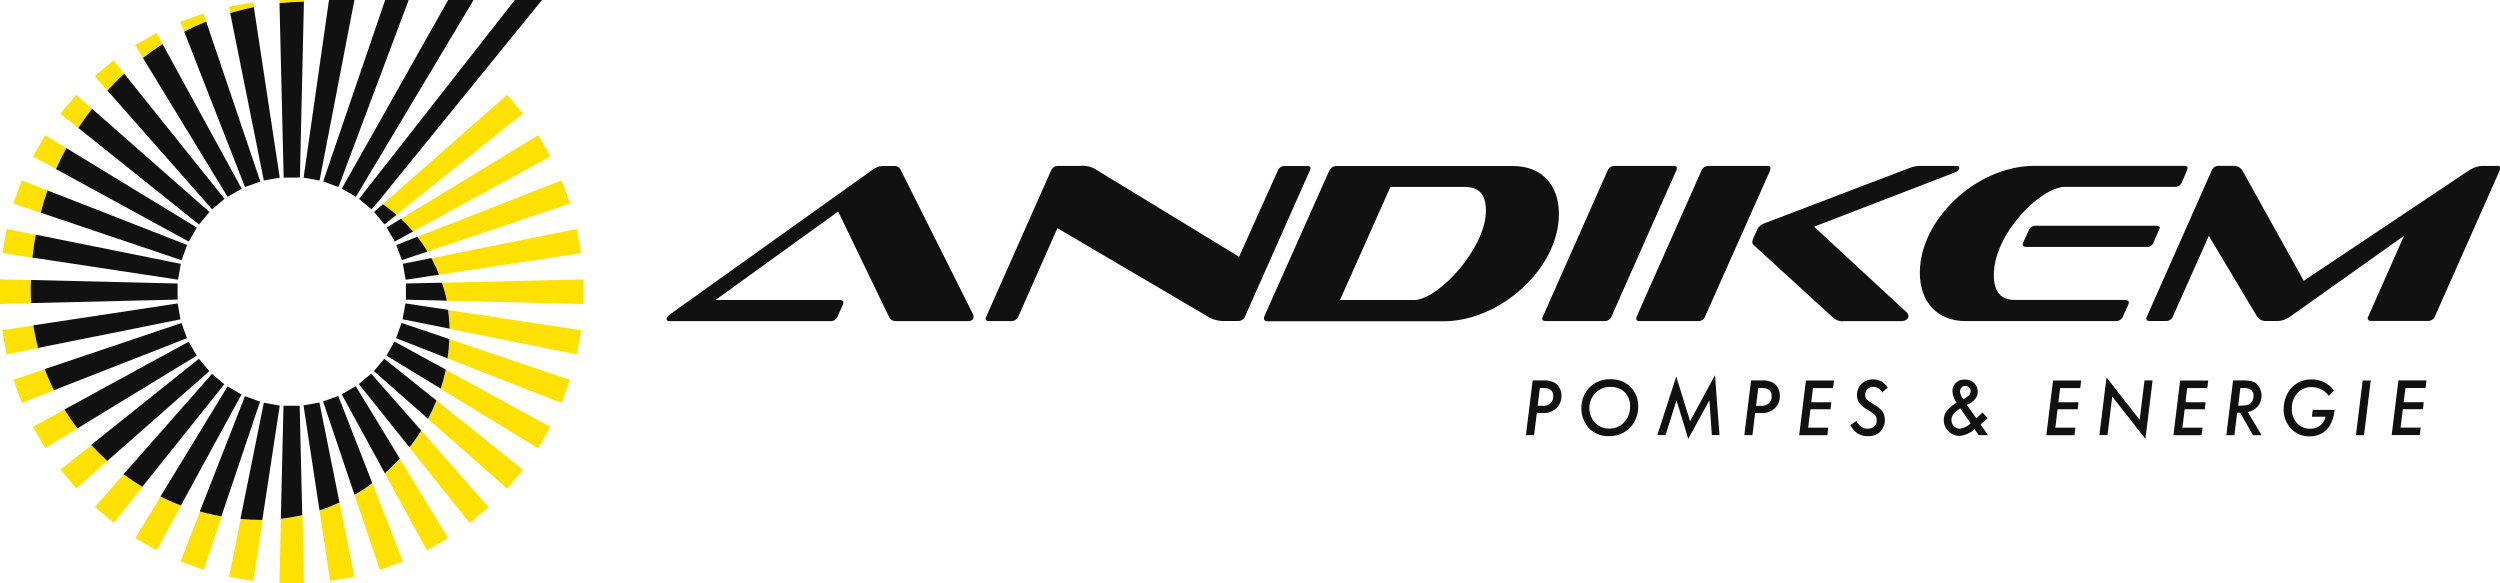 <?xml version="1.0" encoding="UTF-8"?>
<svg id="logo" xmlns="http://www.w3.org/2000/svg" width="300" height="70" viewBox="0 0 300 70">
  <path id="baseline" d="M186.57,45.94c-.4-.22-.86-.32-1.32-.29h-1.33l-.81,6.57h.98l.33-2.66h.71c.71,.06,1.4-.24,1.85-.8,.26-.36,.4-.8,.4-1.24,0-.32-.07-.64-.21-.92-.13-.27-.33-.5-.59-.66Zm-.5,2.45c-.25,.22-.58,.33-.92,.31h-.63l.26-2.14h.41c.8,0,1.2,.31,1.2,.94,.02,.33-.09,.65-.32,.89Zm7.17-2.88c-.93-.03-1.83,.32-2.5,.98-1.29,1.37-1.31,3.51-.06,4.91,.64,.63,1.51,.98,2.4,.94,.58,0,1.16-.12,1.68-.39,.5-.26,.93-.64,1.23-1.11,.39-.6,.6-1.31,.59-2.03h0c.04-.9-.3-1.76-.93-2.39-.66-.62-1.53-.95-2.43-.91Zm1.66,5.17c-.46,.5-1.11,.77-1.79,.75-.64,.02-1.26-.23-1.71-.7-.92-1.02-.9-2.58,.05-3.58,.48-.48,1.14-.74,1.81-.72,.63-.03,1.25,.2,1.71,.64,.44,.46,.67,1.08,.64,1.72,.02,.7-.23,1.38-.72,1.88Zm7.91-.13l-1.66-5.37-2.27,7.03h.99l1.31-4.18,1.41,4.64,2.54-4.64,.29,4.18h.92l-.54-7.19-2.99,5.52Zm9.97-4.61c-.4-.22-.86-.32-1.32-.29h-1.33l-.81,6.57h.97l.33-2.66h.72c.71,.06,1.4-.24,1.85-.8,.26-.36,.4-.8,.4-1.24,0-.32-.07-.64-.21-.92-.13-.27-.33-.5-.59-.66Zm-.5,2.45c-.25,.22-.58,.33-.92,.31h-.63l.26-2.14h.41c.8,0,1.2,.31,1.2,.94,.02,.33-.09,.65-.32,.89Zm3.63,3.83h3.37l.11-.9h-2.41l.27-2.21h2.41l.1-.84h-2.41l.21-1.7h2.41l.11-.91h-3.37l-.81,6.56Zm10.61-5.72h0s0,0,0,0c0,0,0,0,0,0Zm-.81-.75c-.29-.16-.61-.23-.93-.22-.52-.02-1.02,.17-1.39,.53-.36,.34-.56,.82-.55,1.32-.01,.35,.08,.7,.28,.99,.29,.34,.64,.62,1.03,.83,.22,.13,.39,.24,.53,.34,.12,.08,.22,.17,.32,.28,.14,.16,.22,.37,.21,.58,.02,.29-.09,.57-.29,.77-.22,.19-.51,.29-.8,.27-.26,.01-.53-.06-.75-.2-.25-.2-.45-.45-.59-.73l-.74,.5c.12,.22,.26,.42,.42,.61,.14,.16,.3,.3,.48,.41,.37,.22,.8,.33,1.24,.31,.54,.02,1.06-.17,1.45-.53,.63-.66,.74-1.66,.27-2.44-.31-.37-.7-.67-1.13-.89-.16-.1-.32-.2-.47-.31-.1-.07-.2-.16-.29-.25-.13-.16-.2-.35-.19-.56,0-.25,.1-.5,.28-.67,.19-.18,.45-.28,.72-.27,.45,.03,.85,.28,1.06,.68l.65-.62c-.22-.3-.49-.55-.81-.75Zm12.81,4.45l-.61-.7-.75,.7-1.13-1.61c.87-.39,1.3-.92,1.3-1.58,.01-.4-.15-.78-.44-1.05-.31-.28-.71-.43-1.12-.41-.39-.02-.78,.12-1.07,.39-.27,.26-.42,.63-.41,1,.03,.5,.2,.98,.49,1.39l-.17,.11c-.4,.24-.75,.56-1.04,.93-.21,.3-.32,.66-.32,1.03,0,.51,.2,.99,.56,1.34,.34,.36,.82,.57,1.32,.57,.62-.05,1.22-.3,1.69-.7l.14-.1,.48,.71h1.12l-.89-1.29,.85-.73Zm-3.14-3.69c.12-.13,.29-.2,.46-.2,.35,0,.64,.28,.64,.63,0,.19-.07,.37-.2,.5-.21,.19-.44,.35-.7,.46-.21-.27-.34-.58-.38-.91,0-.18,.06-.35,.19-.48Zm-.19,4.94c-.27,0-.53-.11-.72-.31-.2-.2-.3-.47-.3-.75,0-.25,.09-.5,.25-.7,.23-.27,.51-.5,.82-.68l1.24,1.79c-.35,.35-.8,.57-1.28,.64Zm10.38,.77h3.37l.11-.9h-2.41l.27-2.21h2.41l.1-.84h-2.41l.21-1.7h2.41l.11-.91h-3.37l-.81,6.56Zm11.19-1.85l-3.98-5.08-.85,6.92h.97l.57-4.63,3.98,5.09,.86-7.02h-.97l-.58,4.72Zm4.06,1.85h3.37l.11-.9h-2.41l.27-2.21h2.41l.1-.84h-2.41l.21-1.7h2.41l.11-.91h-3.37l-.81,6.56Zm10.08-6.06c-.17-.18-.39-.32-.64-.39-.33-.09-.66-.13-1-.12h-1.29l-.81,6.57h.97l.33-2.7h.35l1.55,2.7h1.03l-1.65-2.77h0c.37-.07,.72-.24,1-.49,.81-.74,.87-1.99,.13-2.8Zm-.7,2.09c-.11,.15-.26,.26-.43,.32-.24,.07-.49,.11-.73,.1h-.45l.25-2.11h.4c.32-.03,.63,.05,.9,.23,.21,.18,.31,.45,.29,.73,0,.27-.08,.53-.24,.74Zm7.23,1.76h1.63c-.08,.41-.3,.79-.63,1.05-.34,.26-.76,.4-1.19,.39-.6,.02-1.19-.22-1.6-.67-.42-.47-.64-1.09-.62-1.72-.03-.69,.21-1.36,.66-1.88,.43-.48,1.06-.75,1.7-.73,.82-.01,1.6,.38,2.07,1.05l.63-.65c-.63-.84-1.63-1.34-2.69-1.32-.82-.02-1.61,.27-2.22,.82-.37,.33-.65,.75-.83,1.21-.2,.48-.3,1-.3,1.52-.03,.87,.29,1.72,.88,2.36,.58,.61,1.4,.95,2.25,.92,1,.04,1.95-.48,2.44-1.35,.32-.56,.5-1.19,.54-1.83h-2.62l-.1,.84Zm5.28,2.21h.97l.81-6.56h-.97l-.81,6.56Zm8.36-5.66l.11-.91h-3.37l-.81,6.56h3.37l.11-.9h-2.41l.27-2.21h2.41l.1-.84h-2.41l.21-1.7h2.41Z" fill="#111"/>
  <path id="name" d="M108.08,20.38c-.15-.31-.47-.5-.82-.46h-1.34c-.45,.02-.88,.19-1.23,.46l-24.29,17.34c-.27,.19-.41,.38-.41,.55s.11,.27,.33,.27h19.36c.36,0,.69-.21,.82-.55l.63-1.39c.05-.09,.07-.2,.08-.3,0-.19-.16-.3-.41-.3h-14.94l14.72-10.62,6.13,12.7c.14,.33,.44,.46,.93,.46h8.51c.44,0,.68-.22,.68-.49,0-.09,0-.18-.03-.27l-8.72-17.4Zm49.18-.22c0-.16-.11-.24-.39-.24h-2.7c-.38-.01-.72,.22-.84,.57l-4.64,10.32-17.17-10.46c-.59-.37-1.28-.52-1.96-.44h-2.62c-.37,0-.69,.23-.82,.57l-7.77,17.51c-.05,.08-.08,.18-.08,.27,0,.16,.14,.27,.38,.27h2.73c.36,0,.68-.21,.82-.55l4.69-10.6,18.26,10.73c.6,.32,1.28,.46,1.96,.41h1.48c.36,0,.69-.21,.82-.55l7.77-17.51c.05-.1,.08-.21,.08-.33Zm24.28-.24h-21.15c-.42,0-.8,.27-.93,.68l-7.71,17.29c-.05,.1-.07,.21-.08,.33,0,.22,.14,.33,.46,.33h21.12c6.68,0,13.82-6.25,13.82-12.89,0-3.31-1.91-5.74-5.53-5.74Zm-11.9,16.08h-8.84l6.05-13.57h8.84c1.8,0,2.62,.85,2.62,2.87,0,4.45-5.7,10.71-8.67,10.71Zm31.59-15.85c0-.16-.14-.24-.41-.24h-7.09c-.37,0-.69,.23-.82,.57l-7.77,17.51c-.05,.08-.08,.18-.08,.27,0,.16,.14,.27,.39,.27h7.11c.36,0,.69-.21,.82-.55l7.77-17.51c.05-.1,.08-.21,.08-.33Zm11.23,0c0-.16-.11-.24-.35-.24h-7.09c-.37,0-.71,.22-.85,.57l-7.77,17.51c-.03,.09-.05,.18-.05,.27,0,.16,.11,.27,.39,.27h7.08c.35,0,.67-.22,.79-.55l7.8-17.51c.03-.11,.05-.22,.05-.33Zm5.24,7.05l16.87-6.5c.33-.11,.54-.33,.54-.55,0-.16-.14-.24-.35-.24h-4.39c-.44,.01-.87,.1-1.28,.27l-17.47,6.66c-.39,.15-.69,.47-.82,.87l-.39,.85c-.07,.15-.12,.32-.14,.49,0,.12,.05,.24,.14,.33l9.6,8.77c.36,.31,.84,.45,1.31,.39h6.79c.57,0,.9-.27,.9-.6,0-.15-.05-.3-.16-.41l-11.15-10.32Zm26.55-.11c-.38,0-.71,.24-.82,.6l-.63,1.37c-.05,.08-.07,.18-.08,.27,0,.19,.14,.3,.41,.3h14.47c.31,.04,.61-.11,.76-.38l.76-1.75s.05-.1,.06-.16c0-.14-.16-.25-.46-.25h-14.47Zm10.8,8.9h-13.28c-1.64,0-2.51-.92-2.51-3,0-4.92,5.62-10.57,8.56-10.57h13.19c.36,0,.69-.21,.82-.55l.6-1.39c.05-.1,.08-.21,.08-.33,0-.16-.11-.25-.38-.25h-17.96c-7.03,0-13.79,6.47-13.79,12.84,0,3.36,1.99,5.79,5.5,5.79h18.05c.36,0,.69-.21,.82-.55l.63-1.39c.05-.09,.07-.2,.08-.3,0-.19-.14-.3-.41-.3Zm44.57-16.08h-1.61c-.66,0-1.29,.22-1.83,.6l-19.73,13.19-7.34-13.2c-.23-.41-.68-.64-1.15-.6h-1.74c-.37,0-.7,.23-.82,.57l-7.77,17.51c-.05,.08-.07,.18-.08,.27,0,.16,.14,.27,.39,.27h2.02c.35,0,.67-.22,.79-.55l4.31-9.67,5.78,9.67c.25,.38,.69,.59,1.15,.55h1.28c.57,0,1.13-.2,1.58-.55l13.63-9.67-4.28,9.67c-.05,.07-.08,.16-.08,.24,0,.19,.14,.3,.41,.3h6.82c.37,.01,.7-.2,.84-.54l7.77-17.51c.04-.1,.06-.22,.05-.33,0-.16-.11-.24-.39-.24Z" fill="#111"/>
  <g id="symbol">
    <path id="symbol-part2" d="M36.28,61.84c-.85,.19-1.71,.34-2.57,.43l-.18,7.73h2.95l-.19-8.16h0ZM33.54,.37c.96-.1,1.94-.15,2.94-.17v-.21s-2.94,0-2.94,0V.37Zm-4.66,61.9l-1.39,6.94,2.9,.51,1.12-7.34s-.09,0-.13,0c-.84,0-1.67-.04-2.49-.12Zm-7.22,5.11l2.77,1.01,2.17-6.42c-.88-.15-1.74-.35-2.59-.58l-2.34,5.99Zm.08-6.73c-.84-.31-1.67-.67-2.47-1.06l-3.03,4.98,2.55,1.47,2.94-5.39h0Zm-4.63-2.24c-.78-.47-1.53-.97-2.25-1.51l-3.47,3.94,2.26,1.9,3.46-4.33h0Zm-6.14-5.02l-3.71,2.96,1.89,2.26,3.75-3.3c-.68-.61-1.32-1.25-1.94-1.92Zm1.94,1.91h0s0,0,0,0h0ZM62.76,13.63l-1.9-2.26-14.93,13.14c.57,.39,1.11,.81,1.63,1.27l15.19-12.15ZM9.29,51.42c-.55-.73-1.07-1.48-1.55-2.27l-3.79,2.07,1.47,2.55,3.86-2.36h0ZM49.56,27.78l16.49-9.01-1.47-2.55-16.48,10.04c.52,.48,1,.98,1.46,1.52ZM6.47,46.85c-.4-.82-.77-1.67-1.09-2.54l-3.77,1.27,1.01,2.77,3.86-1.51h0ZM50.07,28.42c.44,.57,.85,1.16,1.22,1.77l17.11-5.77-1.01-2.77-17.32,6.77h0ZM4.58,41.77h0s0,0,0,0h0Zm-.57-2.71l-3.74,.57,.51,2.9,3.79-.76c-.23-.89-.42-1.79-.57-2.71Zm48.66-6.09l17.05-2.59-.51-2.9-17.45,3.51c.34,.64,.65,1.31,.91,1.99Zm-49.01,1.73c0-.36,.02-.72,.03-1.09l-3.69-.09v2.95l3.72-.09c-.03-.56-.06-1.12-.06-1.69Zm49.36-.77h0c.24,.71,.44,1.43,.59,2.16l16.39,.39v-2.95l-16.97,.4ZM4.27,28.17l-3.48-.7-.51,2.9,3.59,.55c.1-.93,.23-1.84,.4-2.75Zm49.7,11.3l15.25,3.06,.51-2.9-15.94-2.42c.11,.75,.17,1.51,.18,2.26ZM5.69,22.85l-3.08-1.2-1.01,2.77,3.27,1.1c.24-.9,.51-1.8,.82-2.67Zm-.82,2.67h0s0,0,0,0h0Zm48.85,17.49l13.66,5.34,1.01-2.77-14.46-4.88c-.03,.77-.1,1.54-.21,2.31ZM6.72,20.29c.38-.86,.8-1.7,1.24-2.52l-2.54-1.55-1.47,2.55,2.77,1.51h0Zm46.18,26.38l11.67,7.11,1.47-2.55-12.54-6.85c-.16,.77-.37,1.54-.61,2.29Zm.61-2.29h0s0,0,0,0h0ZM11.04,13.05l-1.9-1.67-1.9,2.26,2.15,1.72c.52-.79,1.06-1.56,1.64-2.31ZM52.38,48.07c-.3,.75-.63,1.49-1,2.21l9.48,8.35,1.9-2.26-10.37-8.29h0ZM14.91,8.84l-1.28-1.6-2.26,1.9,1.52,1.73c.65-.7,1.32-1.38,2.02-2.02ZM49.14,53.72l7.23,9.04,2.26-1.9-8.07-9.17c-.43,.7-.91,1.38-1.41,2.03ZM19.51,5.29l-.73-1.34-2.55,1.47,.93,1.52c.76-.59,1.54-1.14,2.36-1.66Zm28.48,49.78h0s0,0,0,0h0Zm-1.79,1.76l5.03,9.22,2.55-1.47-5.79-9.5c-.57,.62-1.17,1.2-1.8,1.75ZM24.74,2.58l-.33-.97-2.77,1.01,.46,1.18c.86-.44,1.74-.85,2.64-1.21Zm17.81,56.83l3.03,8.98,2.77-1.01-3.66-9.37c-.69,.51-1.4,.97-2.14,1.4ZM30.46,.85l-.09-.57-2.9,.51,.16,.77c.93-.28,1.87-.52,2.84-.72Zm7.88,60.43l1.28,8.44,2.9-.51-1.78-8.88c-.78,.36-1.58,.68-2.4,.95Z" fill="#ffe100"/>
    <path id="symbol-part1" d="M28.86,62.27c.82,.07,1.65,.12,2.49,.12,.04,0,.09,0,.13,0l2.09-13.72-1.91-.34-2.81,13.95Zm.54-14.73l-5.42,13.84c.85,.23,1.71,.43,2.59,.58l4.64-13.76-1.82-.66Zm-2.09-1.17l-8.06,13.22c.8,.39,1.62,.75,2.46,1.06l7.27-13.31-1.67-.97Zm.31-44.82l4.04,20.11,1.91-.34L30.46,.85c-.96,.2-1.91,.44-2.84,.72Zm-2.18,43.31l-10.61,12.05c.73,.54,1.48,1.04,2.25,1.51l9.84-12.31-1.49-1.25Zm-1.57-1.81l-12.93,10.34c.62,.67,1.26,1.31,1.94,1.92l12.24-10.77-1.25-1.49Zm-2.09-4.29l-16.41,5.53c.32,.87,.69,1.71,1.09,2.54l15.98-6.25-.66-1.82Zm.86,2.24l-14.91,8.14c.48,.78,1,1.54,1.55,2.27l14.33-8.73-.97-1.68Zm11.38,7.69l-.32,13.56c.86-.09,1.72-.24,2.57-.43l-.31-13.13h-1.94Zm-12.7-12.28l-17.32,2.63c.14,.91,.33,1.82,.57,2.71l17.09-3.43-.34-1.91Zm26.21,4.17l6.18,2.42c.11-.76,.18-1.53,.21-2.31l-5.73-1.94-.66,1.82Zm-2.67,3.95l6.51,5.73c.38-.72,.71-1.45,1.01-2.2l-6.27-5.01-1.25,1.49Zm1.51-1.86l6.52,3.97c.24-.75,.44-1.52,.61-2.29l-6.16-3.36-.97,1.68Zm2.28-6.27l-.34,1.91,5.64,1.13c-.01-.76-.08-1.51-.18-2.26l-5.12-.77Zm-9.88,11.78l3.77,11.2c.74-.42,1.45-.89,2.14-1.4l-4.09-10.47-1.82,.66Zm4.29-2.09l6.08,7.6c.51-.65,.98-1.32,1.41-2.03l-6.01-6.82-1.49,1.25Zm-6.64,2.54l1.92,12.62c.82-.27,1.62-.59,2.4-.95l-2.41-12-1.91,.34Zm4.59-1.31l5.17,9.47c.63-.55,1.23-1.14,1.8-1.76l-5.29-8.69-1.68,.97ZM23.62,27.31L7.96,17.77c-.45,.82-.86,1.66-1.24,2.52l15.93,8.7,.97-1.67Zm17.64-5.11h0s-.24,.44-.24,.44l1.68,.97,.42-.68s-.01,0-.02,0c0,0,.01,0,.02,0L56.83,0h-3.05l-12.52,22.21s0,0,0,0Zm11.77,11.72l-4.32,.1v1.94l4.91,.12c-.15-.73-.35-1.45-.59-2.16Zm-.35-.96c-.26-.68-.57-1.34-.91-1.99l-3.43,.69,.34,1.91,4.01-.61Zm-13.83-11.37l-.06,.19,1.82,.66,.16-.4s0,0,0,0L49.04,0h-2.82l-7.38,21.6s0,0,0,0Zm-2.41-.27s0,0,0,0h0s1.91,.34,1.91,.34l.03-.15h0s0,0,0,0L42.53,0h-3.05l-3.05,21.33h0Zm13.13,6.46c-.46-.53-.95-1.04-1.46-1.52l-1.71,1.04,.97,1.68,2.2-1.2Zm-4.68-2.34l1.25,1.49,1.44-1.15c-.52-.45-1.06-.87-1.63-1.27l-1.06,.93Zm6.41,4.74c-.37-.61-.78-1.21-1.22-1.77l-2.52,.99,.66,1.82,3.08-1.04Zm-24.35-6.31L14.91,8.84c-.7,.65-1.38,1.32-2.02,2.02l12.56,14.26,1.49-1.25Zm8.86-2.58h.18S36.47,.21,36.47,.21c-.99,.01-1.97,.07-2.93,.17l.5,20.93h1.76Zm-13.34,8.11L5.7,22.85c-.31,.87-.58,1.77-.82,2.67l16.91,5.71,.66-1.82Zm-.78,2.26l-17.4-3.5c-.17,.91-.3,1.82-.4,2.75l17.47,2.65,.34-1.91Zm3.45-6.22L11.04,13.05c-.58,.75-1.13,1.51-1.64,2.31l14.48,11.58,1.25-1.49Zm18.5-2.27h0s-.56,.7-.56,.7l1.49,1.25,.84-.95L65.04,0h-3.26l-18.16,23.18h0Zm-22.33,10.85l-17.6-.42h0c-.01,.36-.03,.72-.03,1.08,0,.57,.02,1.13,.06,1.69l17.57-.42v-1.94Zm9.93-12.24L24.74,2.58c-.9,.37-1.78,.77-2.64,1.21l7.3,18.66,1.82-.66Zm-2.24,.86L19.51,5.29c-.81,.52-1.59,1.08-2.36,1.66l10.16,16.67,1.68-.97Z" fill="#111"/>
  </g>
</svg>